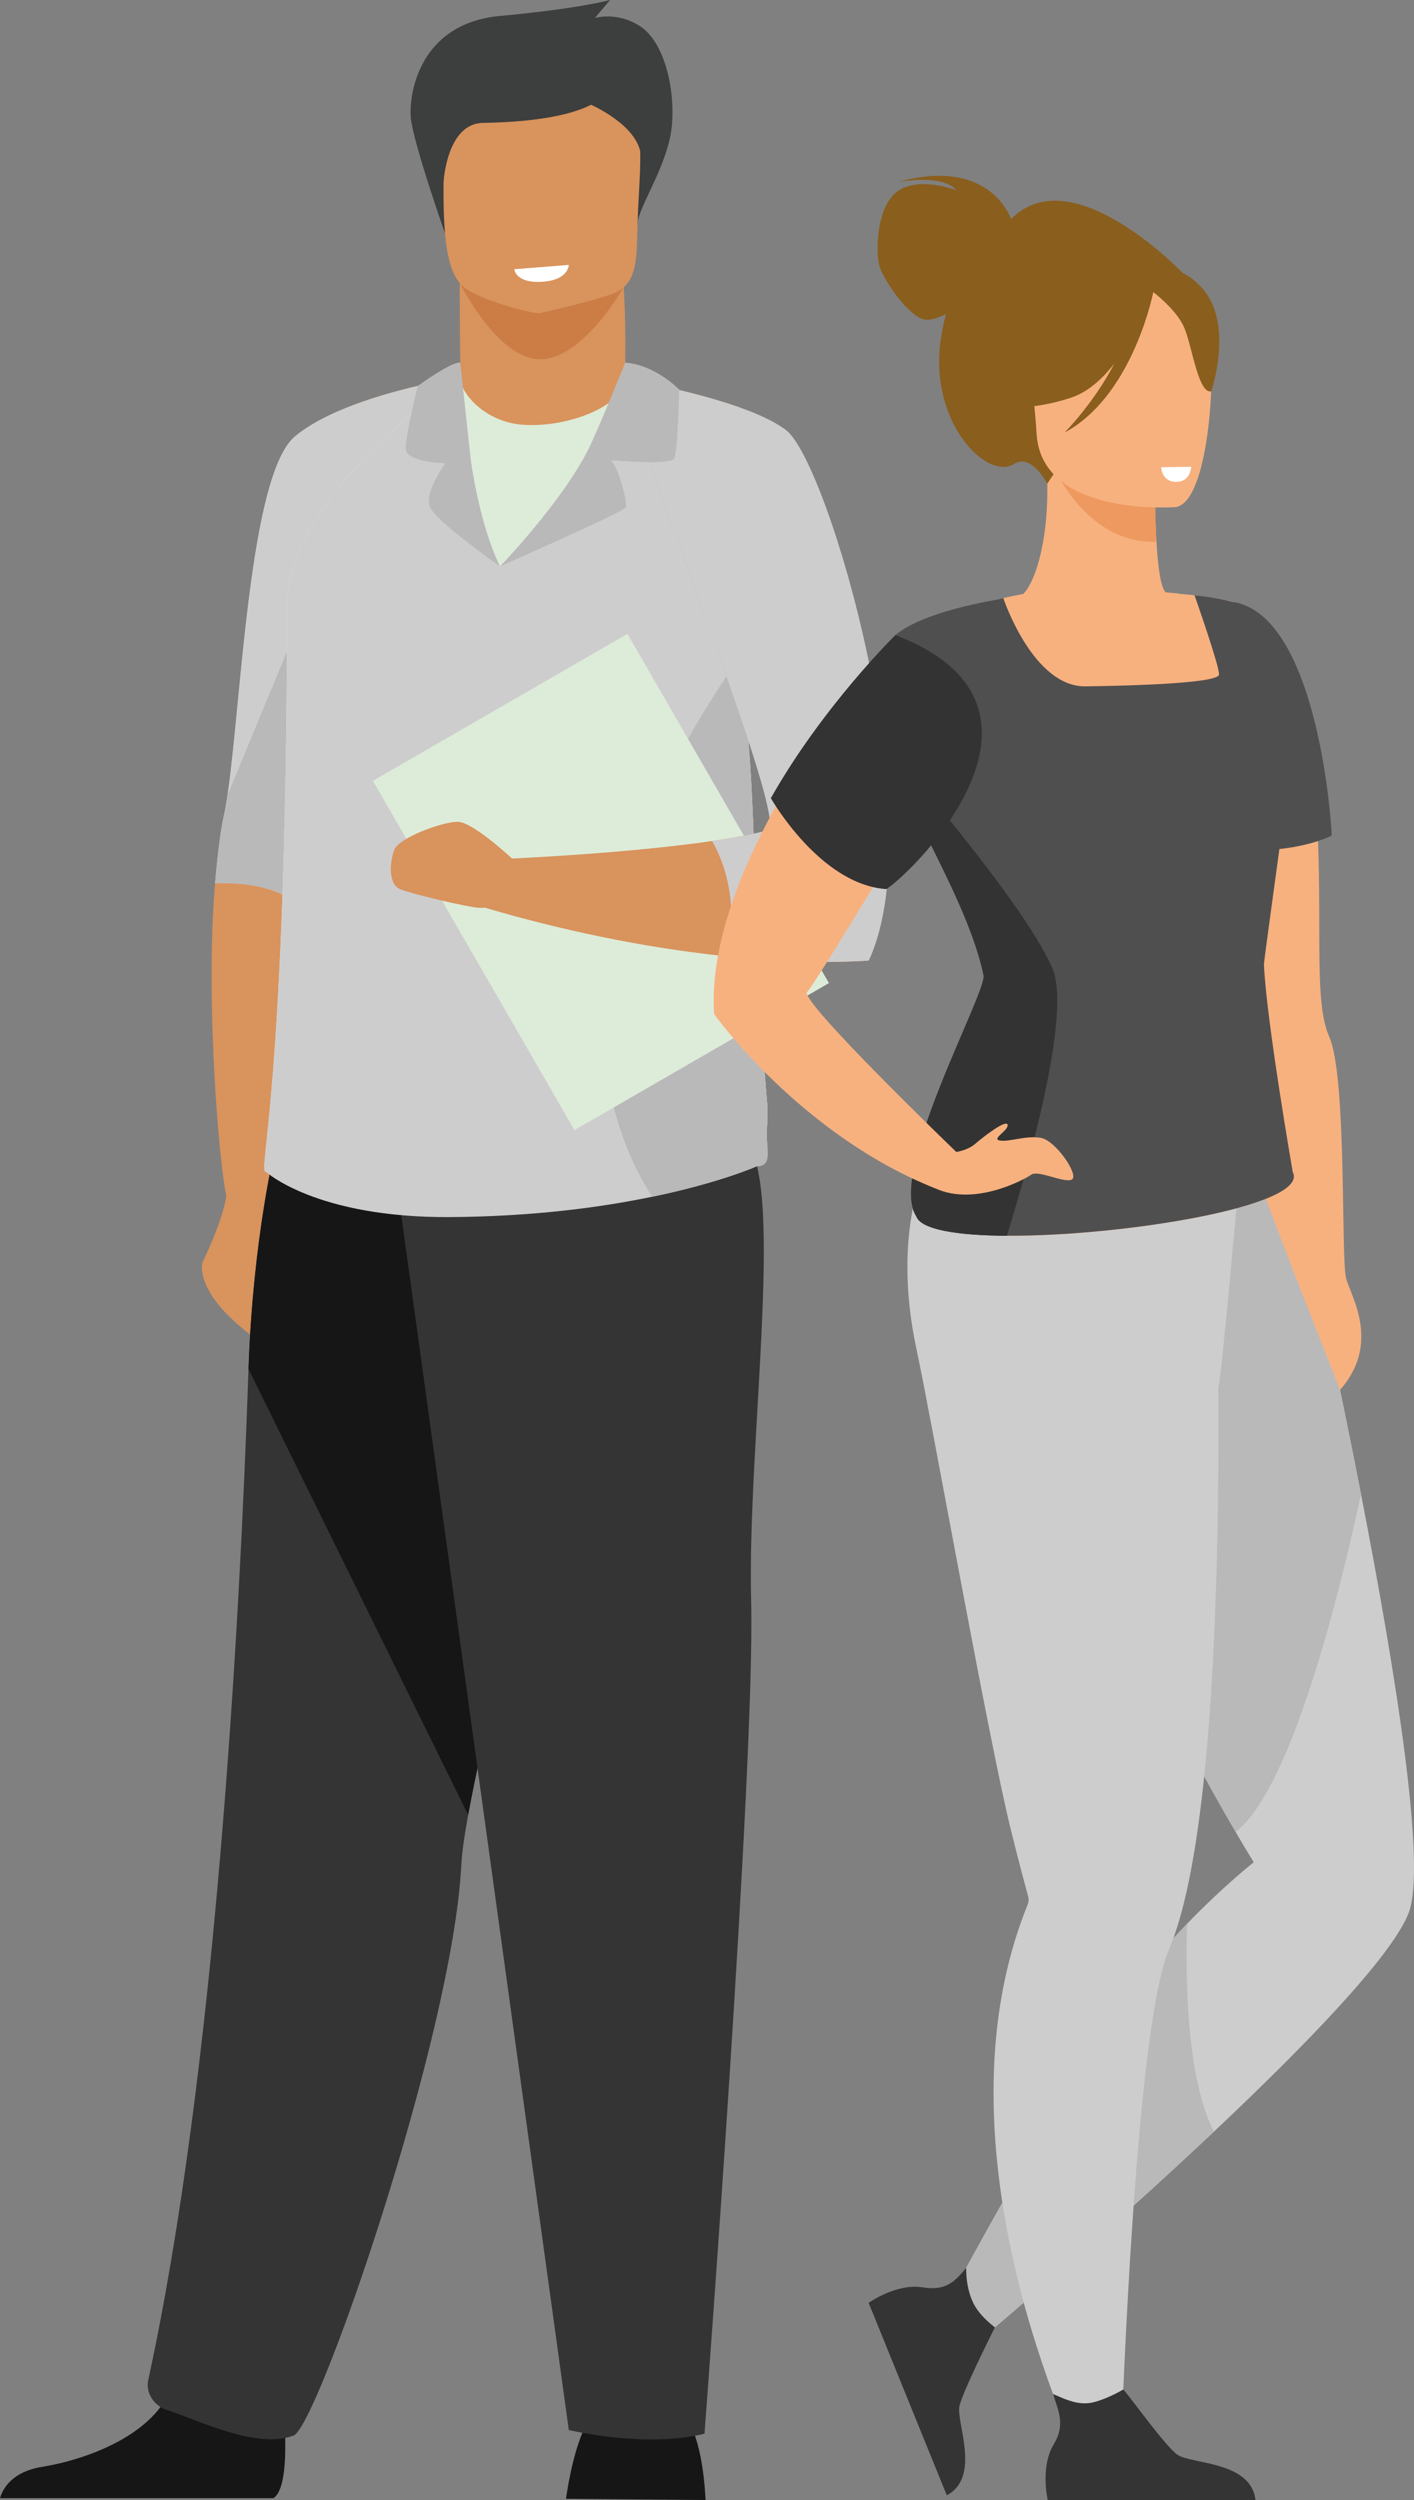 <?xml version="1.0" encoding="UTF-8"?> <svg xmlns="http://www.w3.org/2000/svg" id="Calque_2" viewBox="0 0 450.7 796.54"><rect x="0" y="0" width="450.7" height="796.54" fill="#808080" stroke="none"/><defs><style>.cls-1{fill:#d9935c;}.cls-1,.cls-2,.cls-3,.cls-4,.cls-5,.cls-6,.cls-7,.cls-8,.cls-9,.cls-10,.cls-11,.cls-12,.cls-13,.cls-14{stroke-width:0px;}.cls-2{fill:#cecdce;}.cls-3{fill:#bab9ba;}.cls-4{fill:#504f4f;}.cls-5{fill:#ddecd9;}.cls-6{fill:#ee9960;}.cls-7{fill:#cb7d45;}.cls-8{fill:#343434;}.cls-9{fill:#333;}.cls-10{fill:#fff;}.cls-11{fill:#8a5e1d;}.cls-12{fill:#3d3e3e;}.cls-13{fill:#f7b17f;}.cls-14{fill:#161617;}</style></defs><g id="Calque_1-2"><path class="cls-12" d="m141.87,74.44s-10.39-29.53-10.95-37.2c-.56-7.67,2.9-29.8,28.46-32.16,25.56-2.36,35.08-5.09,35.08-5.09l-4.87,5.75s7.11-2.21,14.51,2.66c7.4,4.87,11.16,19.25,10.05,31.64-1.11,12.39-10.79,26.03-10.92,31.16-.14,5.12-61.36,3.24-61.36,3.24Z"></path><path class="cls-1" d="m72.16,380.81s-.59,6.75-7.63,21.41c0,0-3.23,9.97,17.89,24.93,21.12,14.96.59-46.35.59-46.35h-10.85Z"></path><path class="cls-1" d="m146.69,120.22s-11.85,63.42-24.77,129.67c-14.04,72.01-29.35,147.37-32.1,148.28-5.28,1.76-13.36-5.14-16.88-13.94-2.83-7.08-7.68-65.25-4.38-102.85.8-9.18,1.74-16.71,2.77-21.37,5.28-23.76,6.88-107.82,22.72-121.02,15.84-13.2,52.63-18.77,52.63-18.77Z"></path><path class="cls-2" d="m146.69,120.22s-6.83,36.55-15.77,83.14c-2.83,14.79-5.89,30.57-9,46.53-12.66,24.82-23.53,41.69-26.88,38.52-6.85-6.46-18.87-7.26-26.48-7.02.8-9.18,1.74-16.71,2.77-21.37.42-1.88.81-4.13,1.19-6.7,4.43-29.9,6.94-102.17,21.53-114.32,15.84-13.2,52.63-18.77,52.63-18.77Z"></path><path class="cls-3" d="m130.92,203.36c-2.83,14.79-5.89,30.57-9,46.53-12.66,24.82-23.53,41.69-26.88,38.52-6.85-6.46-18.87-7.26-26.48-7.02.8-9.18,1.74-16.71,2.77-21.37.42-1.88.81-4.13,1.19-6.7l37.96-91.64,20.43,41.68Z"></path><path class="cls-1" d="m199.23,119.28c.28-12.79.07-28.06-1.66-40.97l-51.05,8.34s0,15.58.22,32.87c-.03,0-.05,0-.05,0,0,0-1.39,16.04,18.36,18.38,19.75,2.35,34.71-6.26,34.18-18.64Z"></path><path class="cls-7" d="m146.38,89.81s12.03,24.64,25.82,24.64,26.7-23.17,26.7-23.17l-52.51-1.47Z"></path><path class="cls-14" d="m180.41,796.1s1.86-14.47,6.16-23.08c4.3-8.6,31.68-3.13,31.68-3.13,0,0,5.48,4.69,6.65,26.6l-44.49-.39Z"></path><path class="cls-14" d="m87.12,795.9c6.43-3.93,2.77-33.22,2.77-33.22,0,0-29.98-23.98-34.1-5.62-4.12,18.36-28.48,26.6-42.34,28.85-9.57,1.55-12.53,6.85-13.45,9.99h87.12Z"></path><path class="cls-1" d="m148.03,91.63c4.96,3.9,19.51,7.78,23.71,8.23,0,0,21.57-4.81,25.49-7.18,6.07-3.68,5.68-11.13,5.99-21.49.37-12.26,1.61-21.89.24-28.96-1.63-8.46-6.99-13.27-22-14.57-27.55-2.39-39.03,4.51-39.51,13.75-.12,2.48-.24,4.84-.32,7.09-1.1,28.81,1.17,39.02,6.39,43.13Z"></path><path class="cls-8" d="m149.22,578.22c-1.22,6.72-2,12.24-2.2,16.19-2.79,54.36-45.76,178.64-53.44,181.54-11.89,4.49-30.62-5.05-40.42-8.17-4.06-1.3-6.8-5.39-5.9-9.55,21.28-97.83,29.1-238.69,31.95-322.09,1.44-42.01,8.65-71.03,8.65-71.03,0,0,104.8-27.96,105.42,7.41.55,31.3-34.71,154.06-44.06,205.69Z"></path><path class="cls-14" d="m149.22,578.22l-70.01-142.07c1.44-42.01,8.65-71.03,8.65-71.03,0,0,104.8-27.96,105.42,7.41.55,31.3-34.71,154.06-44.06,205.69Z"></path><path class="cls-8" d="m125.9,372.65l55.4,401.54s24.33,5.87,43.25,1.17c0,0,16.22-213.56,14.87-265.19-1.35-51.63,11.64-138.15-2.96-147.69-14.61-9.54-110.56,10.16-110.56,10.16Z"></path><path class="cls-5" d="m244.42,362.48c.18,4.65-3.5,8.53-8.15,8.6l-87.31,1.33-64.13.98c-3,.05,6.49-23.97,6.68-180.62.05-34.96,54.16-72.57,55.16-72.57h.01c0,5.05,7.93,14.34,20.15,15.14,14.5.95,32.3-6.26,32.3-14.62,0-.09,1.68,1.73,4.39,5.67,7.24,10.55,21.83,36.27,31.14,81.05,7.35,35.36,4.52,82.64,9.82,143.64.39,4.41-.18,8.32-.07,11.41Z"></path><path class="cls-2" d="m241.2,371.57s-11.6,5.2-33.31,9.7c-16.14,3.35-37.86,6.32-64.54,6.48-42.44.27-58.51-14.36-58.51-14.36-3,.05,6.49-23.97,6.68-180.62.05-34.96,54.16-72.57,55.16-72.57h.01s-1.39,46.56,12.69,60.25c0,0,19.75-15.25,45.37-58.67,7.24,10.55,20.61,40.88,29.92,85.66,1.89,9.11,3.11,19.01,3.97,29.73,2.47,30.9,1.92,68.62,5.85,113.91.39,4.41-.18,8.32-.07,11.41.18,4.65,1.43,9.02-3.22,9.09Z"></path><path class="cls-3" d="m241.2,371.57s-11.6,5.2-33.31,9.7c-6.83-10.41-15.44-29.21-16.63-58.83-2.02-50.09,45.57-114.6,45.57-114.6l1.81,29.34c2.47,30.9,1.92,68.62,5.85,113.91.39,4.41-.18,8.32-.07,11.41.18,4.65,1.43,9.02-3.22,9.09Z"></path><rect class="cls-5" x="144.72" y="216.76" width="93.66" height="128.47" transform="translate(-114.84 133.42) rotate(-30)"></rect><path class="cls-1" d="m276.92,306.01s-16.61,1.62-45.01-1.3c-20.49-2.11-47.11-6.58-78.05-15.72l9.05-15.45s36.99-1.63,64.07-5.6c6.75-.99,12.88-2.12,17.67-3.4,5.89-1.58-23.35-75.67-38.09-119.25-3.52-10.4-6.21-19.06-7.41-24.58,0,0,2.58.42,6.62,1.21,11.48,2.27,34.81,7.59,44.75,15.1,13.44,10.16,46.97,124.7,26.4,168.97Z"></path><path class="cls-1" d="m163.23,273.54s-12.53-11.73-17.37-11.73-18.8,5.08-20.22,9c-1.42,3.91-1.99,10.95,1.99,12.52,3.99,1.56,20.51,5.48,24.78,5.87,4.27.39,14.81-1.96,10.82-15.64Z"></path><path class="cls-2" d="m276.92,306.01s-16.61,1.62-45.01-1.3c1.57-7.71,3.02-22.78-4.93-36.76,6.75-.99,12.88-2.12,17.67-3.4,5.89-1.58-23.35-75.67-38.09-119.25-1.18-14.09-1.8-23.52-1.8-23.52l1.01.15c11.48,2.27,34.81,7.59,44.75,15.1,13.44,10.16,46.97,124.7,26.4,168.97Z"></path><path class="cls-3" d="m159.38,180.45s39.5-17.41,40.09-18.77c.59-1.37-1.96-11.93-4.69-15.06,0,0,18.97,1.76,20.14-.59,1.17-2.35,1.57-21.9,1.57-21.9,0,0-7.43-7.82-17.21-8.61,0,0-8.56,21.23-11.73,27.58-8.41,16.82-28.16,37.35-28.16,37.35Z"></path><path class="cls-3" d="m149.99,146.03s2.54,20.34,9.39,34.42c0,0-20.63-14.37-22.39-19.07-1.76-4.69,4.99-13.79,4.99-13.79,0,0-12.32-.29-12.61-4.4-.29-4.11,3.81-20.24,3.81-20.24,0,0,10.6-7.74,13.53-7.44l3.29,30.52Z"></path><path class="cls-12" d="m141.4,57.74s1.07-18.36,12.46-18.58c11.4-.22,31.21-1.33,39.45-9.07,8.23-7.74-48.94-4.2-48.94-4.2,0,0-6.91,22.12-2.97,31.86Z"></path><path class="cls-12" d="m187.16,32.82s14.85,6.05,16.94,15.49c0,0,4.89-34.81-16.94-15.49Z"></path><path class="cls-2" d="m448.98,609.49c-5.44,13.91-33.31,42.56-62.04,69.62-34.3,32.32-69.83,62.37-69.83,62.37,0,0-16.24,4.96-9.16-18.94,0,0,39.16-71.95,55.98-93.2,4.8-6.06,9.77-11.6,14.43-16.43,11.63-12.06,21.26-19.61,21.26-19.61,0,0-2.2-3.54-5.78-9.67-17.48-29.93-67.65-121.59-52.16-162.28,18.66-49.02,65.02-71.1,65.02-71.1,0,0,14.71,62.03,27.12,125.8,11.42,58.67,20.89,118.81,15.16,133.44Z"></path><path class="cls-3" d="m433.82,476.06c-8.54,39.27-23.33,94.82-39.99,107.59-17.48-29.93-67.65-121.59-52.16-162.28,18.66-49.02,65.02-71.1,65.02-71.1,0,0,14.71,62.03,27.12,125.8Z"></path><path class="cls-3" d="m386.94,679.11c-34.3,32.32-69.83,62.37-69.83,62.37,0,0-16.24,4.96-9.16-18.94,0,0,39.16-71.95,55.98-93.2,4.8-6.06,9.77-11.6,14.43-16.43-.55,18.37-.03,49.53,8.58,66.19Z"></path><path class="cls-13" d="m427.13,442.82s-40.64-102-38.5-104.95c1.33-1.84,3.91-57.49,5.67-99.31,1.07-25.44,1.84-45.76,1.84-45.76,0,0,18.01,6.42,22.32,50.23.83,8.45,1.32,16.41,1.61,23.84,1.21,31.09-1.06,52.99,3.58,63.34,5.75,12.83,3.69,71.4,5.46,77.29,1.77,5.9,10.92,20.65-1.99,35.33Z"></path><path class="cls-2" d="m395.01,374.85l-3.24-11.95c-22.82,9.87-89.9-4.56-89.9-4.56,0,0-19.99,23.69-9.7,71.74,5.02,23.45,22.79,123.66,30.07,153.01,2.63,10.64,4.68,18.18,5.5,21.2.01.01.01.02.01.03.25.92.06,1.85-.3,2.74-3.09,7.65-5.42,15.49-7.12,23.4-16.6,77.75,28.87,163.64,28.87,163.64l7.77-4.57s3.03-103.61,11.09-150.39c1.37-7.94,2.88-14.24,4.55-18.11,4.86-11.31,8.27-29.1,10.66-50.01,4.51-39.53,5.31-90.21,5.06-129.19.76-.08,6.68-66.96,6.68-66.96Z"></path><path class="cls-13" d="m292.06,387.52c-9.27-14.04,22.55-71.39,21.42-76.8-2.23-10.66-7.47-22.46-12.6-33.07-5.14-10.61-10.17-20.04-11.97-25.94,1.66-2.3,3.27-4.46,4.77-6.5,2.28-3.13,4.27-6.01,5.54-8.7,1.42-2.93,2.02-5.66,1.34-8.3-.52-2-1.23-3.99-2.08-5.94-.4-.92-.82-1.83-1.27-2.73-4.74-9.49-11.81-17.21-11.81-17.21,11.2-7.18,28.86-10.84,29.02-10.31,1.31-.43,2.47-.74,3.41-.98.65-.17,1.31-.33,1.96-.48,2.22-.53,4.46-.99,6.39-1.35,4.03-4.04,8.83-18.99,7.39-41.03l1.95.26,32.64,4.41s-.11,10.2.45,19.76c.44,7.48,1.3,14.56,2.94,16.11,2.53.2,4.05.35,4.05.35,0,0,0,0,.02.03,0,.02.03.05.05.07,1.84.15,3.53.31,5.08.49,0,0,.13,0,.37.04,2.87.33,5.24.68,7.18,1.03.14.04.27.06.4.08,5.58,1.03,7.46,1.99,7.46,1.99v.1c-.27,10.28,16.33,28.27,15.17,51.54-.04.88-8.49,61.86-8.45,62.76.68,17.37,9.19,66.26,9.19,66.26,7.76,15.13-115,28.52-120,14.07Z"></path><path class="cls-11" d="m322.26,69.8c-.6-1.69-7.72-19.68-36.06-11.81,0,0,14.31-2.7,18.6,2.61,0,0-11.75-4.53-18.63.28-6.89,4.82-7.16,19.63-5.81,24.05,1.34,4.42,10.06,17.29,15.3,16.96,1.98-.12,4.06-.91,5.88-1.84-.66,2.42-1.22,5.05-1.65,7.91-3.95,26.49,14.65,45.3,23.34,39.84,5.57-3.51,10.56,6.32,10.56,6.32l43.97-66.37s-35.8-38.03-55.48-17.95Z"></path><path class="cls-6" d="m368.15,152.86s-.11,10.2.45,19.76c-18.08.6-28.63-15.28-33.1-24.17l32.64,4.41Z"></path><path class="cls-13" d="m374.73,161.55s-42.66,3.32-44.32-23.28c-1.66-26.6-8.28-44.08,18.88-47.33,27.16-3.24,33.1,6.57,35.81,15.32,2.71,8.74.68,53.74-10.37,55.29Z"></path><path class="cls-11" d="m382.93,91.55c-7.09-7.6-11.97-5.53-14.62-2.96-24.13-11.4-38,8.49-38,8.49-1.69,19.26-14.78,31.04-14.78,31.04,0,0,8.08,4.33,25.74-1.38,5.39-1.75,10.05-5.94,13.92-10.92-6.52,12.62-15.86,21.99-15.86,21.99,20.83-11.22,27.61-41.56,28.27-44.76,2.75,2.18,8.2,6.95,10.07,11.84,2.54,6.64,4.36,20.53,8.39,19.8,0,0,7.51-21.75-3.13-33.14Z"></path><path class="cls-8" d="m400.17,796.54h-66.2s-2.48-10.56,1.87-17.74c3.85-6.36,1.48-10.67-.18-16.08,3,1.23,6.59,3.18,10.86,2.94,3.3-.19,8.47-2.61,11.53-4.39,2.85,3.25,13.37,18,17.18,20.74,4.33,3.11,23.61,2,24.95,14.53Z"></path><path class="cls-8" d="m301.78,794.99l-24.91-61.33s8.85-6.27,17.14-4.94c7.34,1.17,10.14-1.56,13.94-6.18,0,3.24.42,7.25,2.25,11.12,1.42,2.98,4.12,5.65,6.91,7.82-1.94,3.86-10.15,20.37-11.26,24.93-1.25,5.18,7.03,22.63-4.07,28.58Z"></path><path class="cls-4" d="m402.87,307.19c-.02-.5,2.59-19.67,4.92-36.69,5.12-.56,11.32-1.76,16.69-4.28-.29-7.43-5.24-70.95-31.94-74.53-1.27-.35-2.58-.64-3.85-.89-.12-.02-.26-.04-.4-.08-3.27-.61-6.18-.93-7.18-1.03-.24-.03-.37-.04-.37-.04,0,0,7.97,22.6,7.81,25.26-.15,2.66-25.73,3.54-42.54,3.76-16.68.22-26.07-27.69-26.22-28.12-.65.15-1.32.31-1.96.48-.94.24-23.24,3.64-32.43,11.29,0,0,7.08,7.72,11.82,17.21.45.9.88,1.81,1.27,2.73.85,1.95,1.56,3.94,2.08,5.94.68,2.64.08,5.37-1.34,8.3-1.27,2.69-3.26,5.57-5.54,8.7-1.5,2.04-3.11,4.2-4.77,6.5.61,2.03,1.61,4.48,2.87,7.24h0c2.4,5.29,5.73,11.75,9.1,18.7,5.13,10.61,10.37,22.42,12.6,33.07,1.13,5.41-30.69,62.76-21.42,76.8,1.48,4.26,13.24,6.11,28.88,6.19,37.28.19,96.59-9.59,91.11-20.26,0,0-8.5-48.9-9.19-66.26Z"></path><path class="cls-9" d="m320.94,393.71c-15.64-.08-27.4-1.92-28.88-6.19-9.28-14.04,22.55-71.39,21.42-76.8-2.23-10.66-7.47-22.46-12.6-33.07-3.37-6.96-6.7-13.41-9.1-18.69h0c1.32-5.2,2.09-8.23,2.09-8.23,0,0,33.87,39.38,41.64,57.97,6.09,14.58-8.14,64.24-14.57,85.01Z"></path><path class="cls-13" d="m304.84,367.01l-6.7,11.61c-43.07-17.06-70.51-55.5-70.51-55.5-1.5-21.83,8.71-46.92,20.94-68.56,2.03-3.59,4.11-7.07,6.2-10.43,8.65,7.39,20.74,17.06,32.24,24.1-1.79,2.96-3.93,6.51-6.24,10.31-9.55,15.75-21.9,35.91-23.5,37.51-2.66,2.65,47.56,50.97,47.56,50.97Z"></path><path class="cls-9" d="m282.54,283.26c-21.21-1.4-36.84-28.98-36.84-28.98,16.56-29.27,39.68-51.94,39.68-51.94,58.78,22.44,6.74,74.59-2.85,80.92Z"></path><path class="cls-13" d="m304.84,367s3.63-.52,5.99-2.58c2.36-2.06,9.88-7.9,10.33-6.09.44,1.81-5.46,4.61-2.36,5.05,3.1.44,7.96-1.64,12.83-.89,4.87.74,12.36,11.95,10.05,13.28-2.31,1.33-10.72-3.1-12.93-1.55-2.21,1.55-18,10.18-30.61,4.39-12.61-5.79,6.7-11.62,6.7-11.62Z"></path><path class="cls-10" d="m370.12,148.86l9.56-.15s-.16,4.57-4.36,4.79c-5.12.27-5.19-4.64-5.19-4.64Z"></path><path class="cls-10" d="m163.92,85.77l17.37-1.37s0,4.54-7.63,5.3c-9.3.92-9.74-3.92-9.74-3.92Z"></path></g></svg> 